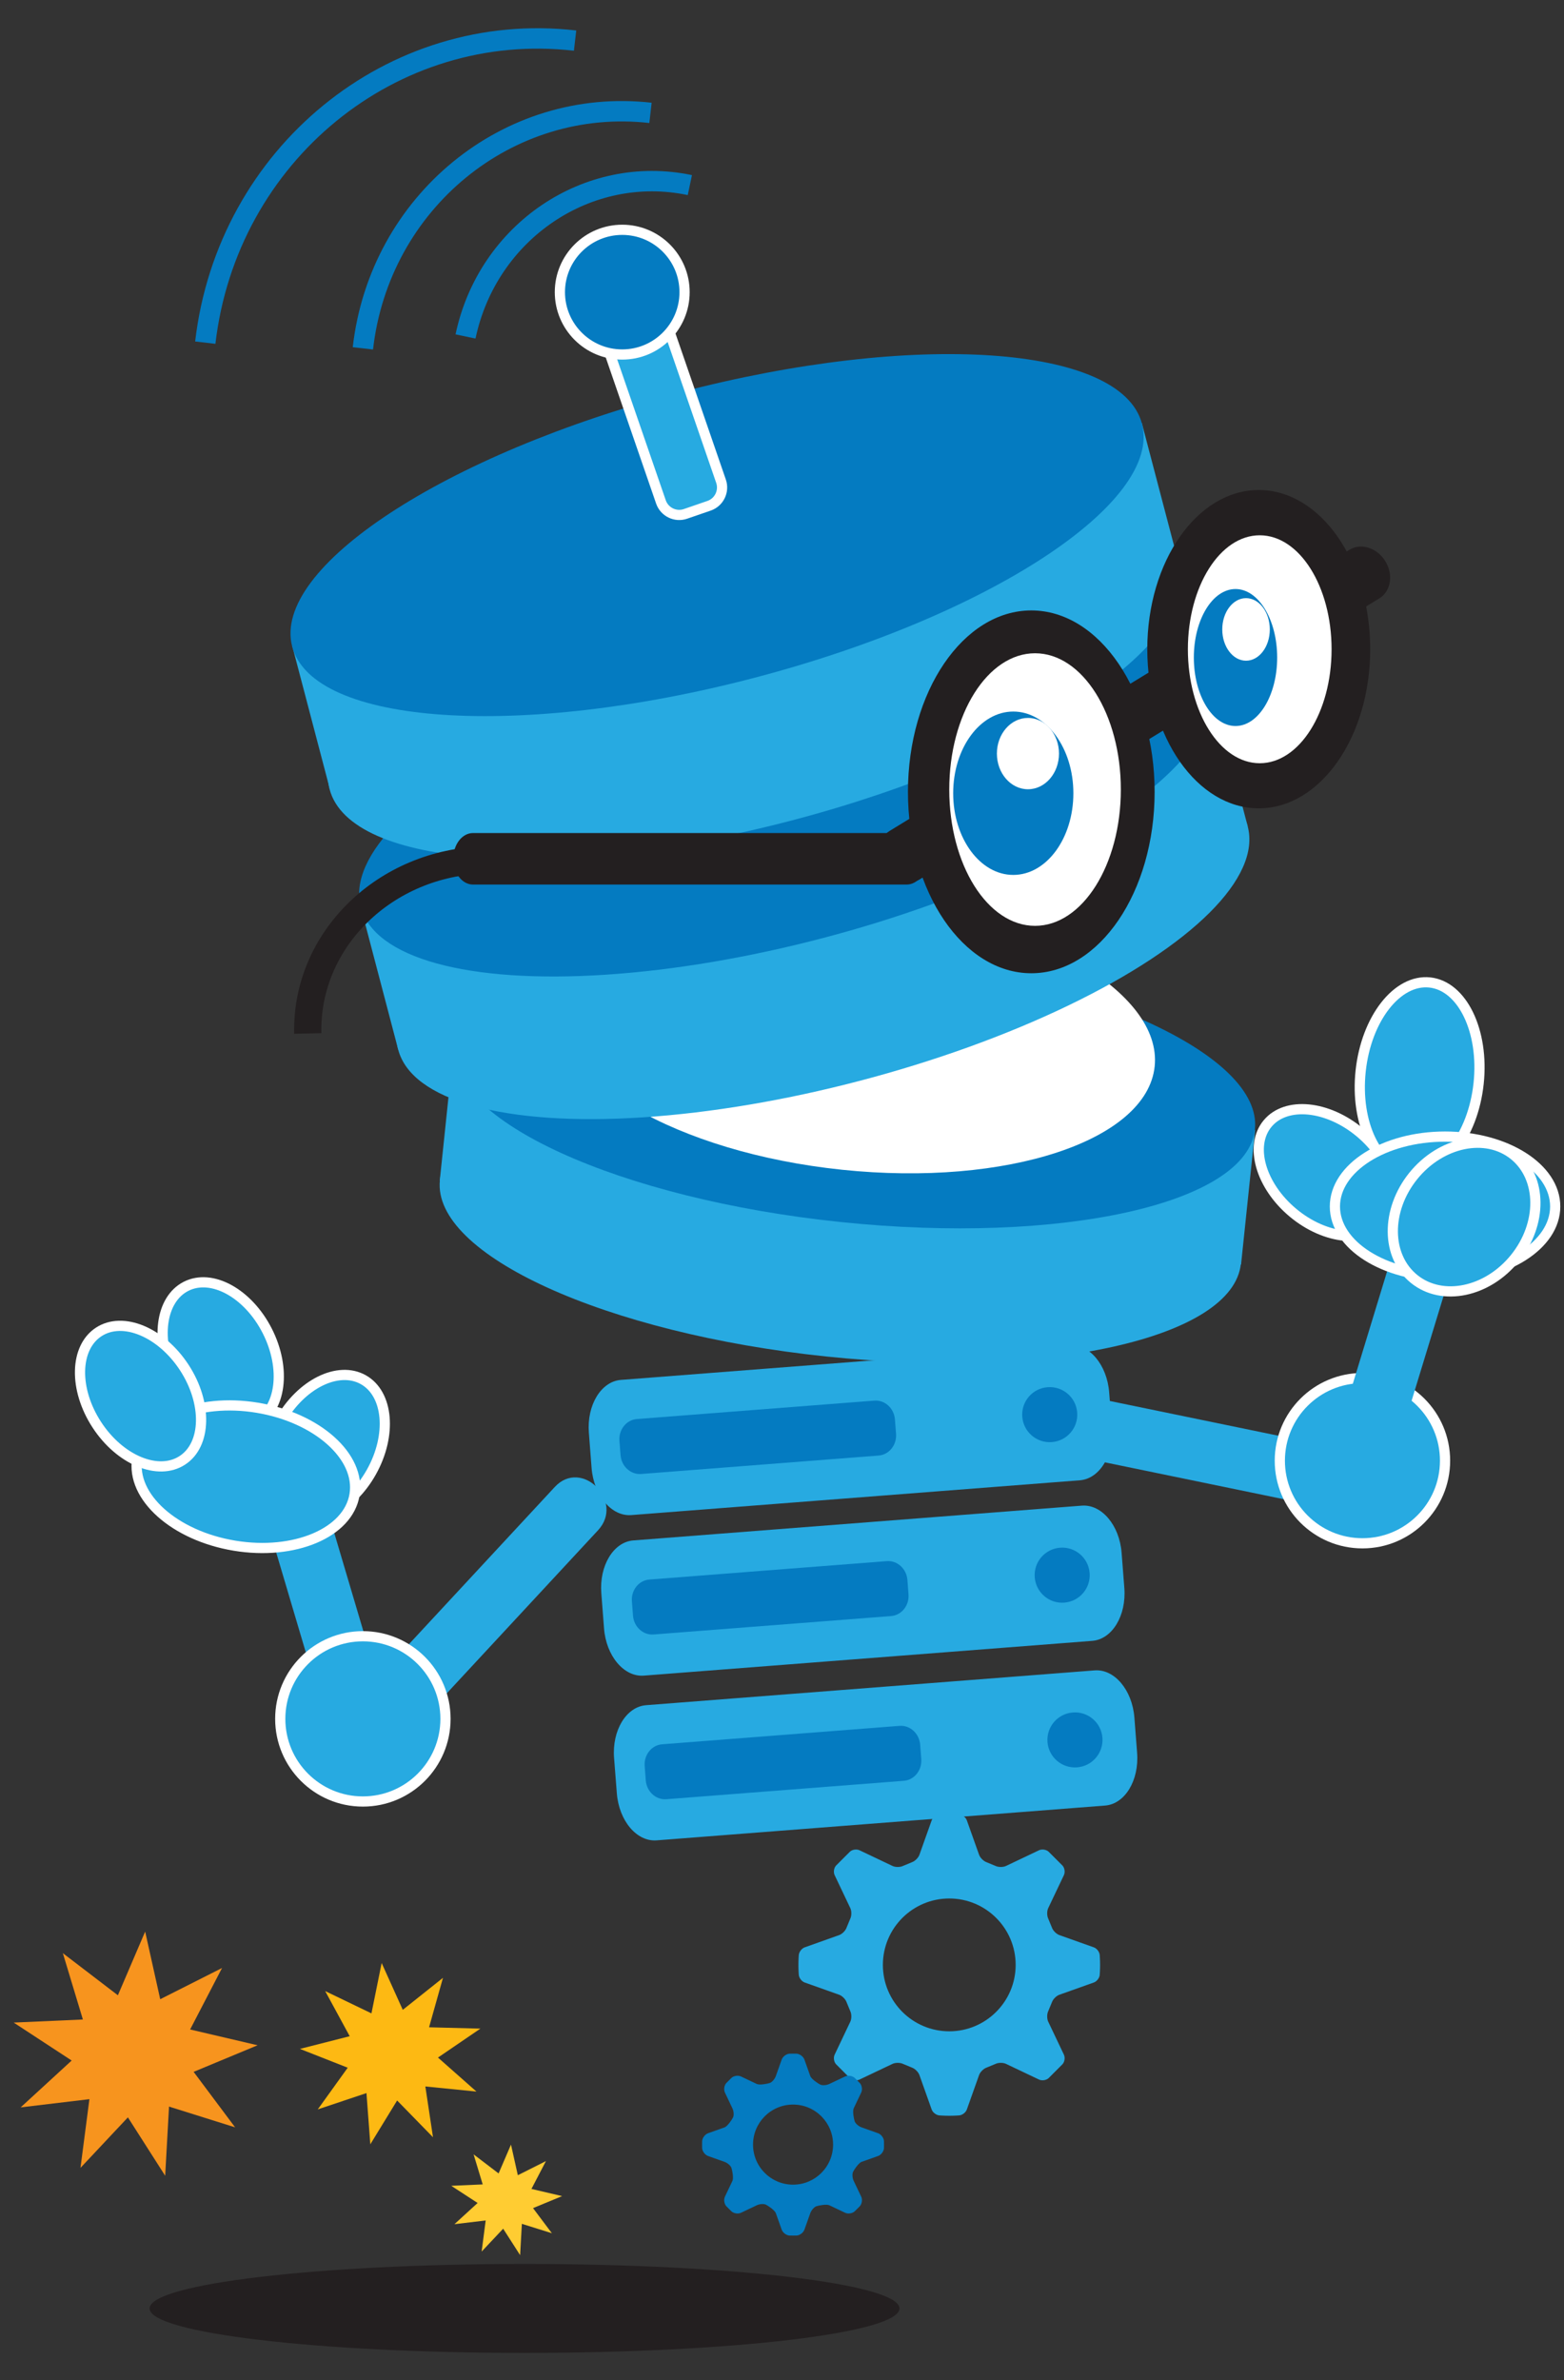 <?xml version="1.0" encoding="utf-8"?>
<!-- Generator: Adobe Illustrator 14.0.0, SVG Export Plug-In . SVG Version: 6.00 Build 43363)  -->
<!DOCTYPE svg PUBLIC "-//W3C//DTD SVG 1.1//EN" "http://www.w3.org/Graphics/SVG/1.1/DTD/svg11.dtd">
<svg version="1.1" id="Layer_1" xmlns="http://www.w3.org/2000/svg" xmlns:xlink="http://www.w3.org/1999/xlink" x="0px" y="0px"
	 width="230px" height="350px" viewBox="0 0 230 350" enable-background="new 0 0 230 350" xml:space="preserve">
<rect x="0" y="0" width="230" height="350" fill="#333333" stroke="none"/>
<g>
	<line fill="#FFFFFF" x1="56.527" y1="252.273" x2="84.769" y2="221.832"/>
	<g>
		<path fill="#27AAE1" d="M59.709,255.455c9.414-10.146,18.828-20.294,28.242-30.441c3.94-4.247-2.409-10.627-6.364-6.363
			c-9.414,10.146-18.828,20.294-28.242,30.441C49.404,253.339,55.754,259.719,59.709,255.455L59.709,255.455z"/>
	</g>
</g>
<path fill="#27AAE1" stroke="#FFFFFF" stroke-width="1.5" d="M39.31,195.719c-2.816-5.553-8.168-8.496-11.948-6.572
	c-3.785,1.922-4.572,7.977-1.76,13.524c2.814,5.549,8.166,8.491,11.95,6.571C41.338,207.322,42.125,201.264,39.31,195.719z"/>
<g>
	<line fill="#FFFFFF" x1="148.678" y1="207.6" x2="198.195" y2="217.806"/>
	<g>
		<path fill="#27AAE1" d="M147.481,211.938c16.506,3.402,33.012,6.805,49.518,10.206c5.664,1.168,8.075-7.507,2.393-8.678
			c-16.506-3.402-33.012-6.805-49.518-10.206C144.21,202.093,141.799,210.768,147.481,211.938L147.481,211.938z"/>
	</g>
</g>
<g>
	<g>
		<path fill="#27AAE1" d="M163.515,209.915c0.313,4.058-1.798,7.529-4.715,7.756l-65.953,5.114c-2.913,0.23-5.534-2.879-5.85-6.938
			l-0.399-5.179c-0.316-4.057,1.794-7.529,4.709-7.759l65.951-5.114c2.916-0.226,5.539,2.882,5.855,6.94L163.515,209.915z"/>
		<path fill="#047BC1" d="M131.771,210.828c0.129,1.646-1.021,3.083-2.564,3.203l-34.918,2.711
			c-1.546,0.116-2.904-1.125-3.031-2.772l-0.165-2.104c-0.126-1.648,1.021-3.083,2.565-3.202l34.922-2.708
			c1.546-0.117,2.9,1.119,3.027,2.769L131.771,210.828z"/>
		<path fill="#047BC1" d="M158.409,207.705c0.173,2.227-1.491,4.177-3.723,4.35c-2.229,0.173-4.177-1.495-4.351-3.726
			c-0.175-2.227,1.491-4.178,3.724-4.348C156.286,203.805,158.235,205.473,158.409,207.705z"/>
	</g>
	<g>
		<path fill="#27AAE1" d="M165.344,233.518c0.314,4.057-1.797,7.532-4.712,7.762l-65.95,5.113c-2.917,0.227-5.538-2.882-5.854-6.94
			l-0.399-5.183c-0.316-4.058,1.794-7.531,4.709-7.758l65.95-5.114c2.919-0.226,5.541,2.881,5.855,6.938L165.344,233.518z"/>
		<path fill="#047BC1" d="M133.603,234.432c0.126,1.649-1.021,3.083-2.564,3.201l-34.918,2.709
			c-1.548,0.122-2.904-1.119-3.032-2.768l-0.161-2.102c-0.131-1.65,1.017-3.087,2.561-3.206l34.922-2.708
			c1.546-0.12,2.9,1.121,3.032,2.77L133.603,234.432z"/>
		<path fill="#047BC1" d="M160.24,231.309c0.173,2.231-1.492,4.175-3.725,4.35c-2.229,0.176-4.175-1.493-4.348-3.726
			c-0.175-2.23,1.494-4.174,3.723-4.35C158.121,227.41,160.066,229.076,160.24,231.309z"/>
	</g>
	<g>
		<path fill="#27AAE1" d="M167.222,257.745c0.313,4.058-1.791,7.531-4.712,7.755l-65.948,5.117c-2.92,0.228-5.542-2.881-5.852-6.938
			l-0.405-5.183c-0.314-4.059,1.798-7.531,4.715-7.756l65.949-5.117c2.916-0.228,5.537,2.882,5.853,6.94L167.222,257.745z"/>
		<path fill="#047BC1" d="M135.48,258.657c0.126,1.647-1.02,3.08-2.565,3.202l-34.919,2.708c-1.544,0.119-2.898-1.118-3.03-2.769
			l-0.16-2.104c-0.128-1.646,1.019-3.083,2.566-3.205l34.916-2.709c1.547-0.118,2.902,1.125,3.03,2.775L135.48,258.657z"/>
		<path fill="#047BC1" d="M162.122,255.531c0.169,2.23-1.497,4.18-3.727,4.35c-2.228,0.173-4.18-1.493-4.353-3.719
			c-0.173-2.235,1.497-4.177,3.728-4.35C159.999,251.636,161.948,253.303,162.122,255.531z"/>
	</g>
</g>
<g>
	<g>
		<path fill="#27AAE1" d="M182.482,185.831c-1.139,10.923-28.431,17.026-60.959,13.636c-32.529-3.396-57.973-14.997-56.833-25.92
			c1.139-10.918,28.429-17.022,60.958-13.627C158.177,163.31,183.621,174.912,182.482,185.831z"/>
		
			<rect x="65.402" y="159.865" transform="matrix(0.995 0.104 -0.104 0.995 18.286 -12.01)" fill="#27AAE1" width="118.431" height="19.878"/>
		<path fill="#047BC1" d="M184.545,166.056c-1.139,10.922-28.431,17.023-60.959,13.634c-32.526-3.395-57.973-14.992-56.834-25.917
			c1.139-10.918,28.43-17.018,60.959-13.627C160.236,143.536,185.684,155.137,184.545,166.056z"/>
	</g>
	<path fill="#FFFFFF" d="M169.805,156.813c-1.144,10.918-21.729,17.723-45.988,15.193c-24.258-2.529-42.999-13.437-41.86-24.352
		c1.135-10.922,21.727-17.723,45.984-15.193C152.198,134.991,170.939,145.891,169.805,156.813z"/>
</g>
<g>
	<g>
		
			<ellipse transform="matrix(0.967 -0.254 0.254 0.967 -31.047 35.199)" fill="#27AAE1" cx="121.005" cy="138.026" rx="64.597" ry="21.686"/>
		
			<rect x="53.66" y="116.692" transform="matrix(0.967 -0.254 0.254 0.967 -28.477 34.159)" fill="#27AAE1" width="129.193" height="21.688"/>
		
			<ellipse transform="matrix(0.967 -0.254 0.254 0.967 -25.907 33.119)" fill="#047BC1" cx="115.507" cy="117.046" rx="64.596" ry="21.686"/>
	</g>
	<g>
		<path fill="#27AAE1" d="M173.437,83.286c3.037,11.583-22.479,28.309-56.987,37.354c-34.511,9.046-64.945,6.991-67.982-4.595
			c-3.037-11.583,22.472-28.31,56.983-37.355C139.962,69.64,170.399,71.699,173.437,83.286z"/>
		
			<rect x="43.606" y="78.335" transform="matrix(0.967 -0.254 0.254 0.967 -19.076 30.351)" fill="#27AAE1" width="129.192" height="21.685"/>
		<path fill="#047BC1" d="M167.936,62.306c3.037,11.587-22.477,28.313-56.987,37.359c-34.508,9.045-64.945,6.991-67.982-4.6
			C39.929,83.482,65.441,66.757,99.949,57.71C134.461,48.662,164.897,50.721,167.936,62.306z"/>
	</g>
</g>
<path fill="#231F20" d="M203.73,82.533c1.21,1.976,0.811,4.421-0.891,5.458l-67.631,41.342c-1.697,1.04-4.056,0.281-5.264-1.698l0,0
	c-1.209-1.975-0.811-4.417,0.891-5.458l67.632-41.345C200.165,79.796,202.523,80.555,203.73,82.533L203.73,82.533z"/>
<circle fill="#27AAE1" stroke="#FFFFFF" stroke-width="1.5" cx="200.358" cy="214.787" r="12.149"/>
<path fill="#27AAE1" stroke="#FFFFFF" stroke-width="1.5" d="M199.989,166.522c4.774,3.987,6.442,9.86,3.724,13.12
	c-2.72,3.258-8.797,2.668-13.572-1.317c-4.779-3.991-6.443-9.864-3.724-13.12C189.137,161.945,195.211,162.537,199.989,166.522z"/>
<path fill="#27AAE1" stroke="#FFFFFF" stroke-width="1.5" d="M217.442,159.339c-0.828,7.698-5.385,13.521-10.174,13.003
	c-4.79-0.515-7.998-7.173-7.17-14.868c0.829-7.699,5.382-13.521,10.171-13.007C215.059,144.985,218.271,151.644,217.442,159.339z"/>
<g>
	<line fill="#FFFFFF" x1="200.672" y1="213.229" x2="211.886" y2="176.474"/>
	<g>
		<path fill="#27AAE1" d="M205.011,214.425c3.738-12.252,7.477-24.503,11.214-36.755c1.698-5.566-6.989-7.927-8.678-2.393
			c-3.738,12.252-7.477,24.503-11.214,36.755C194.635,217.599,203.322,219.96,205.011,214.425L205.011,214.425z"/>
	</g>
</g>
<ellipse fill="#27AAE1" stroke="#FFFFFF" stroke-width="1.5" cx="212.508" cy="177.408" rx="16.199" ry="10.278"/>
<path fill="#27AAE1" stroke="#FFFFFF" stroke-width="1.5" d="M54.615,216.461c3.044-5.428,2.509-11.512-1.188-13.583
	c-3.703-2.076-9.171,0.639-12.218,6.064c-3.043,5.427-2.508,11.51,1.192,13.586C46.102,224.604,51.572,221.887,54.615,216.461z"/>
<g>
	<line fill="#FFFFFF" x1="51.577" y1="249.421" x2="44.245" y2="224.687"/>
	<g>
		<path fill="#27AAE1" d="M55.917,248.225c-2.444-8.245-4.888-16.489-7.332-24.734c-1.646-5.551-10.332-3.186-8.679,2.393
			c2.444,8.245,4.888,16.489,7.332,24.734C48.883,256.168,57.57,253.803,55.917,248.225L55.917,248.225z"/>
	</g>
</g>
<circle fill="#27AAE1" stroke="#FFFFFF" stroke-width="1.5" cx="53.363" cy="252.752" r="12.15"/>
<path fill="#27AAE1" stroke="#FFFFFF" stroke-width="1.5" d="M52.138,219.794c0.929-5.603-5.472-11.329-14.298-12.792
	c-8.825-1.46-16.733,1.893-17.662,7.493c-0.927,5.602,5.472,11.327,14.301,12.789C43.302,228.747,51.212,225.396,52.138,219.794z"/>
<path fill="#27AAE1" stroke="#FFFFFF" stroke-width="1.5" d="M222.793,184.996c-4.051,5.033-10.691,6.414-14.823,3.081
	c-4.137-3.333-4.198-10.11-0.146-15.144c4.056-5.031,10.691-6.411,14.828-3.082C226.783,173.188,226.85,179.967,222.793,184.996z"/>
<g>
	<path fill="#27AAE1" d="M160.858,291.517c0.441-0.156,0.831-0.666,0.866-1.132c0,0,0.052-0.679,0.052-1.452
		c0-0.781-0.052-1.452-0.052-1.452c-0.035-0.466-0.425-0.976-0.866-1.133l-5.069-1.802c-0.441-0.157-0.931-0.646-1.089-1.086
		l-0.552-1.345c-0.2-0.423-0.199-1.114,0.002-1.536l2.308-4.853c0.201-0.422,0.108-1.052-0.204-1.398l-2.056-2.053
		c-0.348-0.313-0.978-0.405-1.399-0.204l-4.853,2.308c-0.422,0.201-1.113,0.201-1.536,0.001l-1.341-0.555
		c-0.44-0.158-0.929-0.647-1.086-1.088l-1.802-5.066c-0.157-0.44-0.667-0.831-1.133-0.868c0,0-0.675-0.054-1.452-0.054
		s-1.452,0.054-1.452,0.054c-0.466,0.037-0.976,0.428-1.133,0.868l-1.803,5.066c-0.157,0.44-0.646,0.93-1.086,1.088l-1.336,0.554
		c-0.423,0.201-1.114,0.201-1.536,0l-4.856-2.308c-0.422-0.201-1.052-0.109-1.399,0.204l-2.052,2.052
		c-0.313,0.348-0.405,0.978-0.204,1.399l2.307,4.853c0.201,0.422,0.201,1.113,0.001,1.536l-0.554,1.345
		c-0.157,0.44-0.646,0.929-1.087,1.086l-5.068,1.802c-0.44,0.157-0.831,0.667-0.868,1.133c0,0-0.054,0.671-0.054,1.452
		c0,0.773,0.054,1.452,0.054,1.452c0.037,0.466,0.428,0.976,0.869,1.133l5.066,1.8c0.441,0.157,0.931,0.646,1.088,1.086l0.554,1.339
		c0.2,0.423,0.2,1.114-0.001,1.536l-2.307,4.853c-0.201,0.422-0.109,1.052,0.204,1.399l2.053,2.056
		c0.347,0.313,0.977,0.405,1.399,0.204l4.854-2.307c0.423-0.201,1.114-0.201,1.537-0.002l1.337,0.554
		c0.439,0.158,0.928,0.648,1.085,1.089l1.803,5.068c0.157,0.44,0.667,0.831,1.133,0.867c0,0,0.675,0.053,1.452,0.053
		s1.452-0.053,1.452-0.053c0.466-0.036,0.976-0.427,1.133-0.867l1.802-5.068c0.157-0.44,0.646-0.931,1.085-1.089l1.342-0.554
		c0.423-0.2,1.114-0.199,1.536,0.002l4.853,2.307c0.422,0.201,1.052,0.109,1.399-0.204l2.056-2.057
		c0.313-0.347,0.405-0.977,0.204-1.398l-2.308-4.853c-0.201-0.422-0.202-1.113-0.002-1.536l0.552-1.339
		c0.158-0.44,0.647-0.929,1.089-1.085L160.858,291.517z M139.597,298.694c-5.392,0-9.762-4.374-9.762-9.762
		c0-5.396,4.37-9.768,9.762-9.768s9.765,4.372,9.765,9.768C149.361,294.32,144.988,298.694,139.597,298.694z"/>
</g>
<g>
	<path fill="#047BC1" d="M129.13,317.029c0.44-0.157,0.829-0.667,0.864-1.133c0,0,0.006-0.072,0.006-0.54s-0.006-0.54-0.006-0.54
		c-0.035-0.466-0.424-0.976-0.864-1.133l-2.422-0.86c-0.44-0.157-0.897-0.555-1.017-0.884c-0.118-0.329-0.346-1.499-0.145-1.921
		l1.102-2.319c0.201-0.422,0.108-1.052-0.205-1.398l-0.763-0.76c-0.347-0.313-0.977-0.406-1.399-0.205l-2.314,1.099
		c-0.423,0.201-1.025,0.244-1.34,0.095c-0.314-0.148-1.313-0.815-1.47-1.256l-0.86-2.418c-0.157-0.44-0.667-0.831-1.133-0.868
		c0,0-0.068-0.006-0.536-0.006c-0.471,0-0.543,0.006-0.543,0.006c-0.466,0.037-0.976,0.428-1.132,0.869l-0.858,2.416
		c-0.157,0.441-0.555,0.898-0.885,1.017c-0.33,0.119-1.5,0.347-1.923,0.146l-2.315-1.099c-0.422-0.201-1.052-0.109-1.4,0.204
		l-0.761,0.761c-0.313,0.347-0.406,0.977-0.205,1.398l1.102,2.319c0.201,0.422,0.243,1.024,0.093,1.337
		c-0.149,0.313-0.814,1.311-1.255,1.468l-2.42,0.86c-0.441,0.157-0.832,0.667-0.869,1.133c0,0-0.006,0.072-0.006,0.54
		s0.006,0.54,0.006,0.54c0.037,0.466,0.428,0.976,0.869,1.133l2.42,0.86c0.441,0.157,0.898,0.555,1.017,0.884
		s0.347,1.499,0.146,1.922l-1.103,2.318c-0.201,0.423-0.108,1.053,0.205,1.4l0.762,0.759c0.348,0.313,0.978,0.404,1.4,0.204
		l2.315-1.1c0.422-0.2,1.025-0.243,1.339-0.094c0.314,0.148,1.312,0.816,1.469,1.258l0.858,2.416
		c0.157,0.441,0.666,0.832,1.132,0.868c0,0,0.072,0.006,0.543,0.006c0.468,0,0.536-0.006,0.536-0.006
		c0.466-0.036,0.976-0.427,1.133-0.867l0.86-2.418c0.157-0.44,0.556-0.897,0.886-1.017c0.33-0.118,1.501-0.347,1.924-0.146
		l2.314,1.1c0.423,0.2,1.053,0.108,1.4-0.205l0.762-0.759c0.313-0.347,0.406-0.977,0.205-1.399l-1.102-2.318
		c-0.201-0.423-0.244-1.025-0.096-1.34c0.149-0.314,0.816-1.309,1.257-1.466L129.13,317.029z M116.628,321.245
		c-3.256,0-5.888-2.636-5.888-5.889s2.632-5.889,5.888-5.889c3.249,0,5.885,2.636,5.885,5.889S119.877,321.245,116.628,321.245z"/>
</g>
<g>
	<path fill="#27AAE1" d="M106.034,70.765c0.508,1.474-0.282,3.095-1.756,3.604l-3.475,1.197c-1.474,0.508-3.095-0.283-3.604-1.756
		l-7.454-21.62c-0.508-1.474,0.282-3.096,1.756-3.604l3.475-1.198c1.474-0.508,3.095,0.282,3.604,1.755L106.034,70.765z"/>
	<path fill="none" stroke="#FFFFFF" stroke-width="1.5" d="M106.034,70.765c0.508,1.474-0.282,3.095-1.756,3.604l-3.475,1.197
		c-1.474,0.508-3.095-0.283-3.604-1.756l-7.454-21.62c-0.508-1.474,0.282-3.096,1.756-3.604l3.475-1.198
		c1.474-0.508,3.095,0.282,3.604,1.755L106.034,70.765z"/>
</g>
<circle fill="#047BC1" stroke="#FFFFFF" stroke-width="1.5" cx="91.504" cy="42.96" r="9.168"/>
<g>
	<path fill="none" stroke="#047BC1" stroke-width="3" d="M68.46,49.476c3.252-15.456,18.011-25.411,32.989-22.257"/>
</g>
<g>
	<path fill="none" stroke="#047BC1" stroke-width="3" d="M53.366,51.223c2.438-21.513,21.355-37,42.294-34.626"/>
</g>
<g>
	<path fill="none" stroke="#047BC1" stroke-width="3" d="M30.189,50.385C33.395,22.726,57.714,2.862,84.57,5.972"/>
</g>
<polygon fill="#FDB913" points="63.675,314.272 58.4,308.866 54.458,315.31 53.892,307.778 46.729,310.177 51.136,304.047 
	44.108,301.281 51.428,299.416 47.821,292.779 54.625,296.058 56.126,288.653 59.232,295.539 65.142,290.832 63.098,298.104 
	70.647,298.298 64.408,302.555 70.067,307.556 62.551,306.804 "/>
<polygon fill="#F7941E" points="24.291,319.935 18.808,311.349 11.835,318.777 13.149,308.673 3.037,309.881 10.539,302.992 
	2.012,297.411 12.189,296.958 9.243,287.204 17.336,293.396 21.348,284.029 23.561,293.976 32.653,289.384 27.959,298.426 
	37.881,300.747 28.474,304.657 34.577,312.816 24.856,309.764 "/>
<polygon fill="#FFCC32" points="76.488,331.608 73.995,327.72 70.83,331.082 71.424,326.509 66.829,327.057 70.238,323.938 
	66.361,321.412 70.987,321.208 69.647,316.791 73.323,319.594 75.145,315.356 76.152,319.857 80.284,317.78 78.153,321.872 
	82.661,322.927 78.386,324.694 81.16,328.389 76.744,327.005 "/>
<path fill="#231F20" d="M136.249,126.28c0,2.091-1.3,3.789-2.901,3.789H69.556c-1.602,0-2.902-1.698-2.902-3.789l0,0
	c0-2.092,1.3-3.786,2.902-3.786h63.792C134.949,122.495,136.249,124.188,136.249,126.28L136.249,126.28z"/>
<path fill="none" stroke="#231F20" stroke-width="4" d="M71.37,126.445c-14.748,0.339-26.425,11.754-26.111,25.524"/>
<g>
	<path fill="#231F20" d="M201.501,95.46c0,12.926-7.338,23.403-16.391,23.403c-9.049,0-16.391-10.477-16.391-23.403
		c0-12.927,7.342-23.407,16.391-23.407C194.163,72.053,201.501,82.533,201.501,95.46z"/>
	<ellipse fill="#FFFFFF" cx="185.254" cy="95.471" rx="10.566" ry="16.759"/>
	<ellipse fill="#047BC1" cx="181.692" cy="96.686" rx="6.127" ry="10.072"/>
	<ellipse fill="#FFFFFF" cx="183.24" cy="92.554" rx="3.496" ry="4.6"/>
</g>
<g>
	<path fill="#231F20" d="M169.797,116.439c0,14.729-8.118,26.674-18.135,26.674c-10.018,0-18.14-11.944-18.14-26.674
		c0-14.733,8.122-26.677,18.14-26.677C161.679,89.762,169.797,101.706,169.797,116.439z"/>
	<path fill="#FFFFFF" d="M164.829,116.1c0,11.067-5.647,20.041-12.617,20.041c-6.972,0-12.615-8.973-12.615-20.041
		c0-11.075,5.644-20.041,12.615-20.041C159.182,96.059,164.829,105.024,164.829,116.1z"/>
	<path fill="#047BC1" d="M157.849,116.644c0,6.633-3.953,12.01-8.838,12.01c-4.877,0-8.837-5.377-8.837-12.01
		c0-6.633,3.96-12.014,8.837-12.014C153.896,104.63,157.849,110.01,157.849,116.644z"/>
	<path fill="#FFFFFF" d="M155.734,110.81c0,2.896-2.043,5.246-4.565,5.246s-4.567-2.351-4.567-5.246
		c0-2.895,2.045-5.242,4.567-5.242S155.734,107.915,155.734,110.81z"/>
</g>
<path fill="#231F20" d="M132.273,339.446c0,3.613-24.684,6.541-55.136,6.541c-30.448,0-55.136-2.928-55.136-6.541
	c0-3.614,24.688-6.542,55.136-6.542C107.59,332.904,132.273,335.832,132.273,339.446z"/>
<path fill="#27AAE1" stroke="#FFFFFF" stroke-width="1.5" d="M27.108,201.102c-3.396-5.217-9.035-7.567-12.587-5.25
	c-3.555,2.318-3.687,8.423-0.293,13.637c3.393,5.213,9.031,7.563,12.586,5.248C30.372,212.42,30.501,206.313,27.108,201.102z"/>
</svg>

